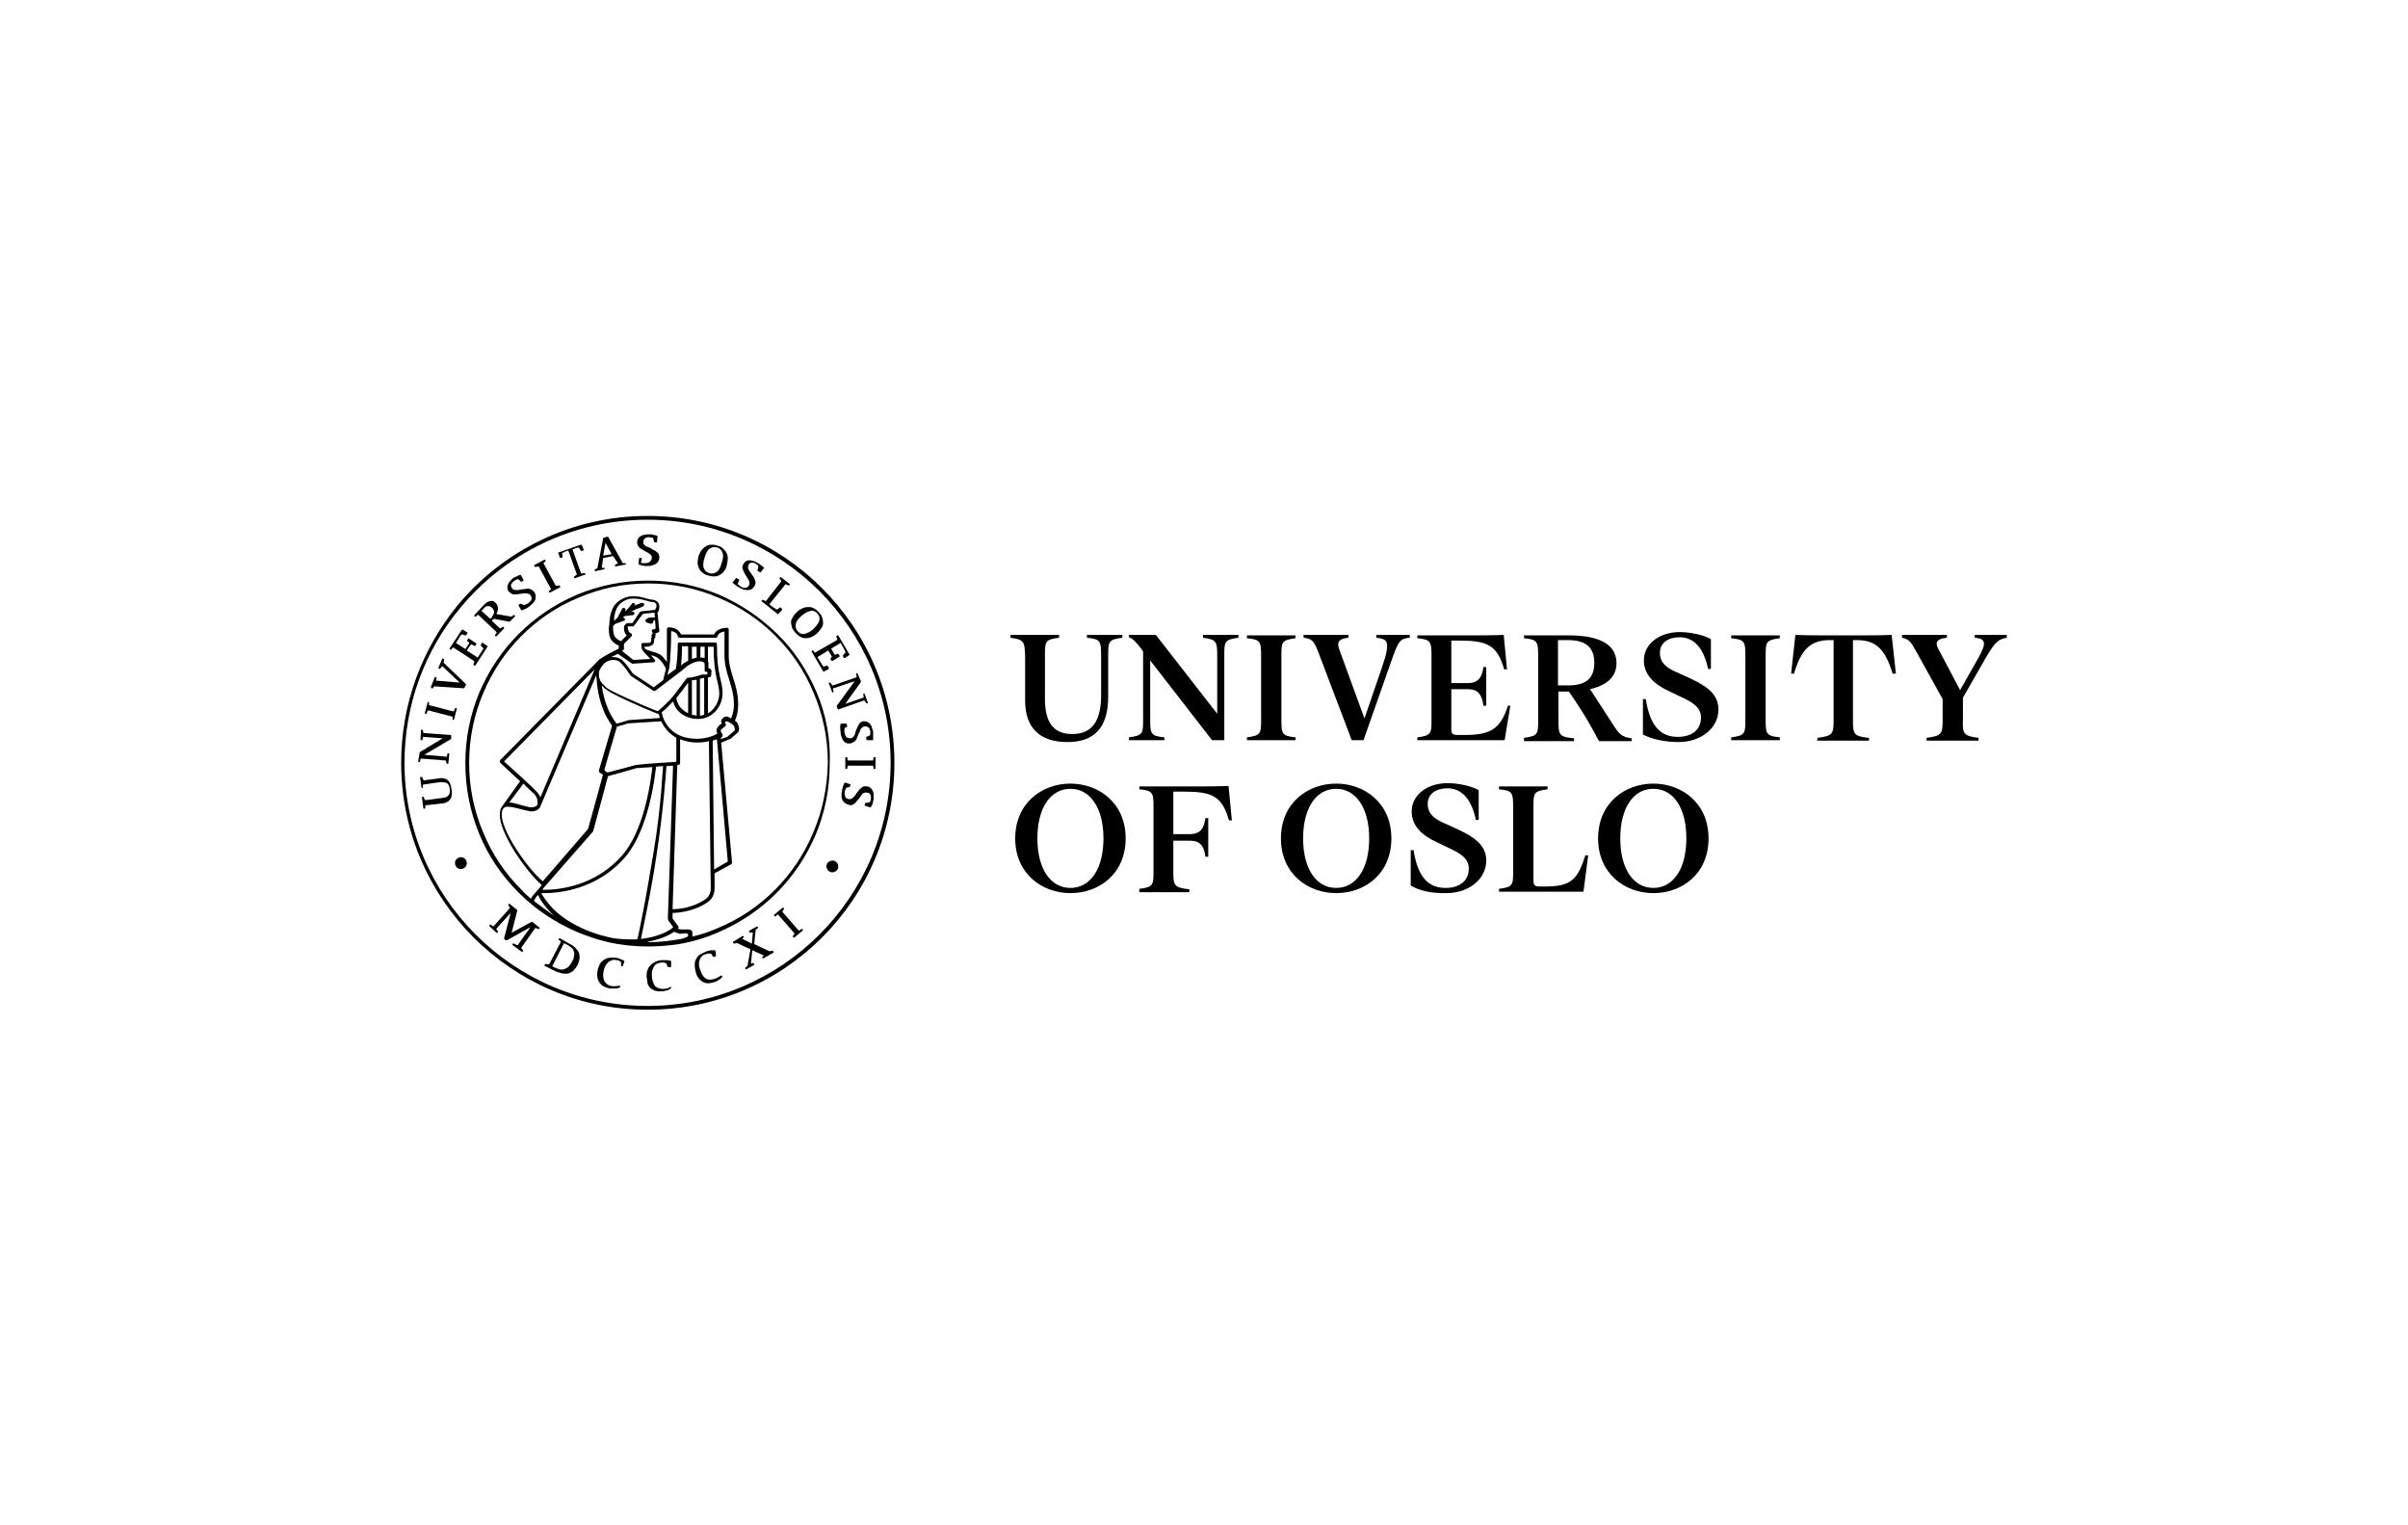 <?xml version="1.0" encoding="utf-8"?>
<!-- Generator: Adobe Illustrator 22.1.0, SVG Export Plug-In . SVG Version: 6.00 Build 0)  -->
<svg version="1.1" id="图层_1" xmlns="http://www.w3.org/2000/svg" xmlns:xlink="http://www.w3.org/1999/xlink" x="0px" y="0px"
	 viewBox="0 0 510.2 323.1" style="enable-background:new 0 0 510.2 323.1;" xml:space="preserve">
<style type="text/css">
	.st0{fill:#FFFFFF;}
</style>
<rect class="st0" width="510.2" height="323.1"/>
<g id="Page-1_1_">
	<g id="_x30_3_x5F_UiO_x5F_full_x5F_logo_x5F_ENG_x5F_neg_1_">
		<g id="Group_3_">
			<path id="Shape_21_" d="M85,161.6c0-12.6,4.5-24.2,11.9-33.3l0,0c9.6-11.6,24.1-19,40.3-19l0,0c28.9,0,52.3,23.4,52.3,52.3l0,0
				c0,28.9-23.4,52.3-52.3,52.3l0,0C108.4,213.9,85,190.4,85,161.6L85,161.6z M85.7,161.6c0,14.2,5.8,27.1,15.1,36.4l0,0
				c9.3,9.3,22.2,15.1,36.4,15.1l0,0c14.2,0,27.1-5.8,36.4-15.1l0,0c9.3-9.3,15.1-22.2,15.1-36.4l0,0c0-14.2-5.8-27.1-15.1-36.4l0,0
				c-9.3-9.3-22.2-15.1-36.4-15.1l0,0c-16,0-30.3,7.3-39.7,18.7l0,0l0,0C90.1,137.7,85.7,149.1,85.7,161.6L85.7,161.6z"/>
			<g id="Path_69_" transform="translate(25, 160)">
				<path d="M71.4,22.8c0-0.7,0.6-1.2,1.3-1.2c0.7,0,1.2,0.6,1.2,1.3c0,0.7-0.6,1.2-1.3,1.2S71.4,23.5,71.4,22.8z"/>
				<path d="M150.1,23.5c0-0.7,0.6-1.2,1.3-1.2c0.7,0,1.2,0.6,1.2,1.3c0,0.7-0.6,1.2-1.3,1.2C150.7,24.8,150.1,24.2,150.1,23.5z"/>
			</g>
			<path id="Shape_20_" d="M173,146.6c-2-4.6-4.7-8.8-8.3-12.3c-3.6-3.5-7.7-6.3-12.3-8.3c-4.8-2-9.8-3-15.1-3c-5.2,0-10.3,1-15.1,3
				c-4.6,2-8.7,4.7-12.3,8.3c-3.6,3.6-6.3,7.7-8.3,12.3c-2,4.8-3,9.8-3,15.1c0,5.2,1,10.3,3,15.1c1.9,4.6,4.7,8.7,8.3,12.3
				c3.6,3.6,7.7,6.3,12.3,8.3c1.4,0.6,2.9,1.1,4.4,1.6c0,0,0,0,0,0c0.7,0.2,1.5,0.4,2.3,0.6c2.7,0.6,5.5,0.9,8.3,0.9
				c1.7,0,3.4-0.1,5.1-0.3c0,0,0,0,0,0c1-0.1,1.7-0.2,2.1-0.3c2.7-0.5,5.3-1.3,7.8-2.4c4.6-2,8.7-4.7,12.3-8.3l-0.3-0.3l0.3,0.3
				c3.6-3.6,6.3-7.7,8.3-12.3c2-4.8,3-9.8,3-15.1C176,156.4,175,151.3,173,146.6z M113.3,191c-0.1,0-0.2-0.2-0.1-0.3
				c0,0,0-0.1,0.1-0.2c0.2-0.3,0.4-0.7,0.7-0.9c0.4,0.9,1.4,2.5,3.4,4.4C116,193,114.6,192,113.3,191z M113,168
				c0.8,0.8,0.9,1.4,0.9,1.9c0,0.2,0,0.3,0,0.4c0,0,0,0.1,0,0.1c0,0,0,0,0,0c0,0.1-0.3,0.6-1.2,0.6c-0.1,0-0.3,0-0.5,0
				c-1.5-0.3-3-0.9-4.2-1c0,0,0,0-0.1,0l3-4C111.8,166.9,112.6,167.7,113,168z M106.8,161.3l19.2-19.5l-11.5,27.1
				c-0.2-0.5-0.5-0.9-1-1.4C112.5,166.4,108,162.4,106.8,161.3z M112,171.8c0.2,0,0.4,0.1,0.6,0.1c0.7,0,1.2-0.3,1.5-0.5
				c0.3-0.3,0.4-0.5,0.4-0.6v0v0c0,0,0,0,0,0l0,0l11.8-27.7c0,0.2,0.1,0.5,0.1,0.7c0.2,3.1,0.9,5.3,1.6,7c0.4,1,0.9,1.7,1.2,2.2
				c0.2,0.3,0.3,0.5,0.4,0.6c0,0,0.1,0.1,0.1,0.1l-2.8,9.5c0,0.1,0,0.3,0.1,0.4l0.7,0.5c0,0,0.1,0.1,0,0.2c0,0.1-3.1,11.3-3.1,11.3
				l-9.6,11.1c-0.7-0.6-2.8-2.5-5.6-6.8c-2.4-3.7-3.1-6.1-3.1-7.4c0-0.7,0.2-1.1,0.4-1.3c0,0,0,0,0,0l0,0c0,0,0,0,0,0
				c0.2-0.2,0.5-0.3,0.7-0.3c0,0,0,0,0.1,0C108.9,170.9,110.4,171.5,112,171.8z M132.4,131.1c-0.1-0.2-0.3-0.3-0.5-0.2
				c0.2-0.2,0.3-0.3,0.5-0.4l1.7-0.2c0.2,0,0.4-0.2,0.3-0.4c0-0.2-0.2-0.4-0.4-0.3l-0.3,0c0.5-0.3,1.1-0.6,1.5-0.7
				c0.3-0.1,0.6-0.2,0.7-0.3c0.2-0.1,0.3-0.1,0.3-0.1c0.2-0.1,0.3-0.3,0.3-0.5c-0.1-0.2-0.3-0.3-0.5-0.3c0,0-0.7,0.2-1.5,0.6
				c0.1-0.2,0.1-0.4-0.1-0.5c-0.2-0.1-0.4-0.1-0.5,0.1L133,129c-0.1,0.1-0.2,0.1-0.2,0.2c-0.1,0.1-0.2,0.2-0.4,0.3l0.1-0.2
				c0.1-0.2,0-0.4-0.2-0.5c-0.2-0.1-0.4,0-0.5,0.2l-1,1.9c-0.2,0.2-0.5,0.4-0.7,0.6c0-1,0.3-2.8,1.4-3.7c1.1-0.9,2-1,2.8-1
				c0.5,0,0.9,0.1,1.2,0.1c0.2,0,0.8,0.2,1.3,0.3c0.5,0.1,1,0.3,1,0.3l0.1,0c0.6,0,0.9,0.1,1,0.3c0.2,0.2,0.2,0.4,0.2,0.6
				c0,0.2-0.1,0.4-0.2,0.6c0,0.1-0.1,0.1-0.1,0.2l-2.9,0.3c-0.1,0-0.2,0.1-0.3,0.1L134,132l-0.9,0l-0.1,0c0,0-0.2,0-0.4,0.2
				c-0.2,0.1-0.4,0.4-0.4,0.8c0,0.7,0.2,1.2,0.5,1.5c0,0,0.1,0.1,0.1,0.1l-1.2,1.2c-0.2,0-0.5-0.2-0.8-0.4c-0.4-0.3-0.7-0.6-0.8-1.3
				c-0.1-0.4-0.1-0.7-0.1-0.9c0-0.3,0-0.5,0-0.6c0,0,0,0,0,0c0,0,0.2-0.2,0.4-0.4l1.6-0.6C132.4,131.5,132.5,131.3,132.4,131.1z
				 M138.3,134.1c0,0,0,0.1-0.1,0.2c-0.1,0.1-0.2,0.2-0.2,0.3c0,0.1,0,0.2,0.1,0.3c0,0,0,0.1,0,0.1c0,0-0.1,0.1-0.1,0.1
				c-0.1,0.1-0.1,0.2,0,0.3c0,0,0,0,0,0c0,0,0,0.2,0,0.3c0,0.1-0.1,0.3-0.2,0.4c-0.1,0.1-0.4,0.1-0.7,0.1l-0.8,0
				c-0.2,0-0.4,0.1-0.4,0.3c0,0,0,0.1,0,0.3c0,0.2,0,0.5,0.2,0.9c0.1,0.1,0.2,0.2,0.3,0.4c0,0,0,0,0,0l0,0l1.4,1.5l-3.6,0.2
				l-2.4-1.9c0.1-0.1,0.2-0.1,0.2-0.1c0.1-0.1,0.2-0.2,0.2-0.3v-1.1l1.6-1.6c0.1-0.1,0.1-0.2,0.1-0.4c0-0.1-0.1-0.2-0.3-0.3l0,0
				c-0.1,0-0.5-0.2-0.6-1.2c0-0.2,0-0.2,0.1-0.2c0,0,0,0,0,0l1,0c0.1,0,0.2-0.1,0.3-0.2c0,0,1.6-2.2,1.7-2.3
				c0.1-0.1,0.3-0.2,0.3-0.2l2.2-0.2c0,0,0.1,0,0.1,0.1c0,0.2,0,0.5,0.1,0.7c0,0.1-0.1,0.2-0.1,0.2c-0.3,0-0.6,0-0.9,0
				c-0.3,0-0.7,0.2-0.9,0.4c-0.2,0.1-0.2,0.4,0,0.6c0.1,0.1,0.3,0.1,0.5,0.2c0.3,0.1,0.6,0.2,0.7,0.1c0.2-0.1,0.3-0.2,0.3-0.4
				c0-0.2,0.1-0.3,0.3-0.3c0.1,0,0.1,0.1,0.1,0.1c0,0.4,0.1,0.9,0.1,1.2c0,0.1,0,0.3,0,0.4c0,0.1-0.1,0.1-0.2,0.2
				c-0.1,0-0.2,0-0.2,0c-0.1,0-0.2,0-0.3,0.1c-0.1,0.1-0.1,0.2-0.1,0.3L138.3,134.1z M133.8,140.5c0.1,0.1,0.2,0.1,0.2,0.1
				c0,0,0,0,0,0l4.5-0.3c0.1,0,0.3-0.1,0.3-0.2c0.1-0.1,0-0.3-0.1-0.4l-0.8-0.9c0.5,0.1,0.9,0.3,1.2,0.4c0.2,0.1,0.7,0.5,1.1,1
				c0.4,0.5,0.7,1,0.9,1.5c-0.2,0.8-0.4,1.6-0.6,2.4l-2,1.5l-4.4-2.9c-0.2-0.3-1.2-1.8-2.2-2.8c-0.5-0.5-1.3-0.7-2-0.7
				c-0.1,0-0.3,0-0.4,0c0.2-0.1,0.4-0.2,0.6-0.3c0.3-0.1,0.6-0.3,0.8-0.4L133.8,140.5z M130,139.8c0.6,0,1.1,0.2,1.4,0.5
				c0.5,0.5,1.1,1.2,1.5,1.8c0.4,0.6,0.7,1,0.7,1c0,0,0.1,0.1,0.1,0.1l4.7,3.1c0.1,0.1,0.3,0.1,0.5,0l5.9-4.5l0,0
				c0,0,0.1-0.1,0.3-0.3c0.2-0.1,0.4-0.3,0.5-0.4c0.3-0.2,1.6-1,2.5-1c0.1,0,0.1,0,0.2,0c0.4,0,0.7,0.1,0.8,0.2
				c0.1,0.1,0.2,0.2,0.2,0.5c0,0.5,0,1.2,0,1.2c0,0.2,0.1,0.3,0.3,0.3c0.1,0,0.3,0,0.3,0.3c0,0.3-0.2,0.3-0.3,0.3
				c-0.1,0-0.3,0-0.3,0h-0.4l-0.1,0c0,0-0.5,0.1-1,0.3c-0.3,0.1-0.5,0.1-0.8,0.2c-0.1,0-0.2,0-0.3,0.1c0,0-0.1,0-0.1,0c0,0,0,0,0,0
				c-0.3,0-0.9,0.1-0.9,0.1c-0.1,0-0.2,0.1-0.3,0.2c0,0-0.7,0.9-1.5,2s-1.8,2.4-2.5,3c-0.7,0.7-1.2,1.2-1.6,1.5
				c-0.1,0.1-0.2,0.2-0.3,0.3c0,0-0.1,0.1-0.3,0c-0.6-0.2-1.8-0.7-3.2-1.3c-2-0.9-4.6-2-6.5-3c-0.4-0.2-1.1-0.6-1.6-1.2
				c-0.1-0.1-0.1-0.1-0.2-0.2c0,0,0,0-0.1-0.1c0-0.1-0.1-0.1-0.1-0.2c0,0-0.1-0.1-0.1-0.1c0,0,0-0.1-0.1-0.1c0,0-0.1-0.1-0.1-0.1
				c0,0,0,0,0-0.1c-0.1-0.1-0.1-0.2-0.1-0.3c0,0,0,0,0,0c0-0.1,0-0.1-0.1-0.2l0,0c0,0,0,0,0,0c0-0.1-0.1-0.2-0.1-0.3
				c0,0,0-0.1,0-0.1c0,0,0-0.1,0-0.1c0-0.1,0-0.2,0-0.3c0-0.1,0-0.1,0-0.2c0,0,0-0.1,0-0.2c0,0,0,0,0,0c0-0.1,0-0.3,0.1-0.4l0,0l0,0
				c0-0.1,0-0.2,0.1-0.2c0,0,0,0,0,0c0-0.1,0.1-0.2,0.1-0.2c0,0,0,0,0,0c0-0.1,0.1-0.1,0.1-0.2c0,0,0,0,0,0c0-0.1,0.1-0.2,0.2-0.3
				l0,0C128.1,140.2,129.1,139.8,130,139.8z M142.2,133.9c0-0.2,0.1-0.2,0.1-0.2c0.6,0.1,0.9,0.4,1.1,0.6c0.1,0.2,0.2,0.3,0.2,0.4
				c0,0.1,0,0.1,0,0.1c0,0,0,0,0,0l0,0c0,0.2,0.2,0.3,0.4,0.3h7.6c0.2,0,0.4-0.1,0.4-0.3c0,0,0.1-0.3,0.3-0.5
				c0.2-0.2,0.5-0.4,1.1-0.5c0.1,0,0.1,0.1,0.1,0.1c0,0.8,0,2.5,0,4.9c0,2,0.5,3.6,1,5.2c0.5,1.6,1,3.2,1,5.2c0,1.1-0.2,2.1-0.6,3
				c-0.3-0.2-0.6-0.3-0.8-0.4c-0.1,0-0.1,0-0.2,0c-0.3,0-0.5,0.1-0.7,0.3c-0.2,0.2-0.3,0.3-0.4,0.5c0,0.1,0,0.2,0,0.2
				c0,0.2,0.1,0.4,0.1,0.5c-0.1,0.1-0.2,0.1-0.3,0.2c-0.1,0.1-0.3,0.2-0.4,0.4c-0.1,0.1-0.2,0.3-0.3,0.4c0,0.1-0.1,0.2-0.1,0.4
				c0,0.2,0.1,0.5,0.2,0.7c-1.2,0.7-2.7,1.1-4.4,1.1c-2.6,0-4.5-0.9-5.7-2.2c-0.9-1-1.5-2.2-1.7-3.4c0.4-0.3,1.1-0.9,1.9-1.8
				c0.1-0.1,0.3-0.3,0.5-0.5c0.3,1,0.8,1.8,1.5,2.4c1,0.8,2.3,1.3,3.7,1.3c0,0,0,0,0.1,0c0,0,0,0,0,0c0,0,0.1,0,0.1,0
				c2.9,0,5.1-2.6,5.1-5.5c0-1.3-0.3-2.2-0.6-3.6c-0.3-1.4-0.6-3.3-0.6-6.7c0-0.1,0-0.2-0.1-0.3s-0.2-0.1-0.3-0.1h-7.5
				c-0.1,0-0.2,0-0.3,0.1s-0.1,0.2-0.1,0.3c0,2.4-0.2,4-0.4,5.2l-1.8,1.3c0.1-0.5,0.3-1,0.4-1.5c0,0,0,0,0-0.1
				c0.1-0.7,0.2-1.4,0.2-2.1C142.2,136.9,142.2,134.8,142.2,133.9z M153,155.4c-0.2-0.3-0.3-0.5-0.3-0.6c0,0,0-0.1,0-0.1l0,0
				c0-0.1,0.3-0.3,0.5-0.5c0.2-0.2,0.4-0.3,0.4-0.3c0.1-0.1,0.2-0.2,0.2-0.3c0-0.2,0-0.2-0.1-0.3c0-0.1-0.1-0.1-0.1-0.1
				c0-0.1,0-0.2,0.1-0.3c0.1-0.1,0.3-0.1,0.4-0.1c0.1,0.1,0.4,0.2,0.6,0.3c0.3,0.2,0.7,0.5,0.8,0.7c0.1,0.2,0.2,0.5,0.2,0.7
				c0,0.1-0.1,0.2-0.1,0.3c-0.1,0.1-1.3,1.1-1.4,1.2c-0.1,0.1-0.6,0.3-1,0.4c-0.1,0-0.2,0.1-0.3,0.1c-0.1,0.1-0.2,0-0.2,0
				s0-0.1,0-0.1c0.1-0.1,0.1-0.1,0.2-0.2c0.1-0.1,0.2-0.2,0.2-0.4C153.1,155.6,153.1,155.5,153,155.4z M154.2,182.4
				c0,0,0,0.1-0.1,0.2c-0.1,0-2.8,1.6-2.8,1.6l-0.3-27.3c0.3-0.1,0.6-0.2,0.9-0.3L154.2,182.4z M141.6,195c0,0,1,1.3,1,1.4
				c0,0.1,0,0.1,0,0.1c-1.5,1.2-4,2.1-6.8,2.4c0.4-2.1,2.2-10.1,3.4-18.4c1.3-8.5,1.9-16.6,2-18.2c0,0,1-0.1,1.2-0.1
				c0.2,0,0.2,0.1,0.2,0.2c0,0.1-1.1,32.3-1.1,32.3C141.6,194.8,141.6,194.9,141.6,195z M128.1,162.9c0,0,2.5-8.7,2.6-8.9
				c0-0.1,0.1-0.1,0.1-0.1s1.9-0.5,2.1-0.6s0.8-0.1,0.8-0.1l6.4-0.4c0.3,0.7,0.8,1.4,1.4,2.1c0.5,0.5,1.1,1,1.8,1.4c0,0,0,4.8,0,4.9
				s0,0.2-0.2,0.2c-0.2,0-6.4,0.4-7.9,0.6c-0.2,0-0.5,0.1-0.7,0.1c-0.2,0.1-5.6,1.5-5.6,1.5s-0.2,0-0.3,0c-0.1-0.1-0.1-0.1-0.3-0.2
				C128,163.2,128.1,162.9,128.1,162.9z M130.5,153.1c-0.6-0.8-2.4-3.3-3-7.9c0,0,0.1,0.1,0.1,0.1c0.6,0.7,1.4,1.1,1.8,1.4
				c3.9,2.1,10.1,4.6,10.2,4.6c0,0,0,0,0,0c0.1,0.3,0.1,0.5,0.2,0.8l-5.9,0.4c0,0-0.7,0-1.2,0.2c-0.6,0.2-2,0.6-2.1,0.6
				C130.6,153.2,130.5,153.2,130.5,153.1z M143.5,162.1l0.3-0.1c0.2,0,0.3-0.2,0.3-0.4l0-5c1,0.4,2.2,0.7,3.6,0.7c0,0,0,0,0,0
				c0.9,0,1.7-0.1,2.5-0.3l0.4,31.2v0c0,0,0,0,0,0.1c0,0.3-0.1,1.4-1,2.1c-1.1,0.8-3.7,2.2-7.1,2.2L143.5,162.1z M143.3,147.9
				c0.9-1.1,1.9-2.5,2.5-3.3v6.5c-0.4-0.2-0.7-0.4-1.1-0.7C144,149.8,143.5,149,143.3,147.9z M146.6,151.4v-7.3c0.1,0,0.1,0,0.2,0
				c0.2,0,0.3,0,0.6-0.1c0.1,0,0.1,0,0.2,0v7.6C147.2,151.5,146.9,151.5,146.6,151.4z M148.3,151.6v-7.8c0.4-0.1,0.7-0.2,0.8-0.2
				h0.1v7.8C149,151.5,148.7,151.6,148.3,151.6z M150.7,142c0-0.1-0.1-0.3-0.4-0.4c-0.1,0-0.1,0-0.2-0.1c0-0.2,0-0.6,0-0.9
				c0-0.2,0-0.4-0.1-0.5V137h1.2c0,3.2,0.3,5.1,0.6,6.5c0.3,1.4,0.6,2.3,0.6,3.4c0,1.2-0.5,2.4-1.3,3.3c-0.3,0.4-0.7,0.7-1.1,0.9
				v-7.6c0,0,0.1,0,0.1,0c0,0,0.1,0,0.1,0c0,0,0,0,0,0c0.1,0,0.2-0.1,0.3-0.1c0.2-0.2,0.2-0.3,0.2-0.4c0-0.1,0-0.3,0-0.5
				C150.8,142.3,150.8,142.2,150.7,142z M149.3,137v2.4c-0.3-0.1-0.6-0.1-0.9-0.1V137H149.3z M147.6,137v2.3c-0.3,0.1-0.7,0.2-1,0.3
				V137H147.6z M145.8,137v3c-0.3,0.1-0.5,0.3-0.6,0.3c-0.4,0.2-0.8,0.6-0.9,0.7v0c0.1-1,0.2-2.3,0.2-4.1H145.8L145.8,137z
				 M115,188.3c0.1-0.1,10.6-12.1,10.6-12.1c0,0,0.1-0.1,0.1-0.2c0,0,3.1-11.4,3.1-11.5c0-0.1,0.1-0.1,0.1-0.1s5.5-1.5,5.7-1.6
				c0.2-0.1,0.5-0.1,0.5-0.1l3.1-0.2c0,0.4-0.1,0.9-0.2,1.7c-0.5,3.9-2.1,12.2-6,16.8c-5.8,6.8-13.7,7.5-16.7,7.5
				c-0.1,0-0.1,0-0.2,0C115,188.5,114.9,188.4,115,188.3z M114.8,189.2c0.1,0,0.3,0,0.5,0c3.1,0,11.3-0.7,17.3-7.8
				c4.9-5.9,6.2-17,6.4-19l1.5-0.1c-0.1,0.8-0.2,2.7-0.4,5.3c-0.3,3.4-0.8,8.1-1.6,12.8s-1.6,9.5-2.3,13c-0.5,2.6-0.9,4.6-1.1,5.4
				c0,0.1-0.1,0.2-0.3,0.2c-0.4,0-0.9,0-1.3,0c-1.4,0-2.9-0.1-4.3-0.4c-0.8-0.2-1.5-0.4-2.3-0.6c-5.4-1.7-8.5-4.1-10.2-6
				c-0.9-1-1.4-1.8-1.8-2.4c-0.1-0.1-0.1-0.2-0.1-0.3C114.7,189.3,114.7,189.2,114.8,189.2z M137.2,199.5c2.2-0.4,4.2-1.1,5.6-2.1
				l1.2,0.4c0,0,0.1,0,0.1,0c0,0,1.1-0.1,1.2-0.1c0.3,0,0.5,0.2,0.5,0.2c0,0.1,0,0.2,0,0.2s0,0.2-0.1,0.3c-0.1,0.1-1,0.4-1.3,0.5
				c-2.3,0.4-4.7,0.7-7.1,0.7C137.3,199.5,137.2,199.5,137.2,199.5z M172.3,176.4c-1.9,4.5-4.6,8.6-8.1,12.1
				c-3.5,3.5-7.5,6.2-12.1,8.1c-1.8,0.8-3.6,1.4-5.4,1.8l0-0.8c0-0.5-0.5-0.7-0.8-0.7l-1.6,0c0,0-0.5-0.1-0.6-0.1s0-0.1,0-0.1
				c0.1-0.1,0.1-0.3,0-0.5l-1.2-1.6l0-1.2c3.7-0.1,6.4-1.5,7.6-2.4c1.2-0.9,1.3-2.3,1.3-2.7c0-0.1,0-0.1,0-0.1l0-3.2c0,0,0,0,0,0
				l0,0l3.5-1.9c0.1-0.1,0.2-0.2,0.2-0.4l-2.3-25.4c0.1,0,0.4-0.1,0.8-0.3c0.4-0.2,0.9-0.4,1.2-0.5c0.2-0.2,1.3-1.1,1.5-1.3
				c0.2-0.2,0.3-0.5,0.3-0.8c0-0.4-0.2-0.8-0.3-1.1c-0.1-0.2-0.3-0.5-0.6-0.6c0.5-1.1,0.7-2.2,0.7-3.5c0-2.1-0.5-3.8-1-5.4
				c-0.5-1.6-1-3.1-1-4.9c0-3.4,0-5.4,0-5.5c0-0.1,0-0.2-0.1-0.3c-0.1-0.1-0.2-0.1-0.3-0.1c-1.1,0-1.9,0.4-2.3,0.8
				c-0.2,0.2-0.3,0.4-0.4,0.6h-7c-0.1-0.2-0.2-0.4-0.4-0.6c-0.4-0.5-1.1-0.9-2.2-0.9c-0.1,0-0.2,0-0.3,0.1c-0.1,0.1-0.1,0.2-0.1,0.3
				c0,0,0,2.6,0,6.2c0,0.3,0,0.6,0,0.8c-0.1-0.2-0.3-0.5-0.5-0.7c-0.4-0.6-0.9-1-1.5-1.2c-0.5-0.2-1.3-0.4-2.1-0.7
				c-0.3-0.1-0.5-0.2-0.6-0.4c-0.1-0.1-0.1-0.2-0.1-0.3l0.4,0h0c0.4,0,0.7-0.1,1-0.2c0.3-0.1,0.5-0.3,0.6-0.6c0-0.2,0.1-0.3,0.1-0.4
				c0-0.2,0-0.3,0-0.4l0.2-0.3c0.1-0.1,0.1-0.2,0-0.3c0.1-0.1,0.1-0.2,0.1-0.3l0-0.4c0,0,0,0,0.1,0c0.1,0,0.2,0,0.4-0.1
				c0.1,0,0.1-0.1,0.2-0.1c0.1-0.1,0.1-0.2,0.1-0.3c0-0.1,0-0.4-0.1-0.7c-0.1-1-0.2-2.6-0.3-3.1c0.2-0.2,0.4-0.7,0.4-1.2
				c0-0.4-0.1-0.8-0.4-1.1c-0.3-0.3-0.8-0.5-1.5-0.5c-0.3-0.1-1.9-0.5-2.3-0.6c-0.3,0-0.8-0.1-1.3-0.1c-0.9,0-2.1,0.2-3.3,1.2
				c-1.6,1.3-1.7,3.5-1.8,4.5c0,0.2,0,0.3,0,0.4c-0.1,0.2-0.1,0.5-0.1,1c0,0.3,0,0.6,0.1,1.1c0.2,1,0.8,1.6,1.3,1.9
				c0.3,0.2,0.5,0.3,0.7,0.3v0.7c-0.3,0.2-2.2,1-4.1,2.3c0,0-0.2,0.1-0.3,0.3c0,0,0,0,0,0L106,161c-0.1,0.1-0.1,0.2-0.1,0.3
				c0,0.1,0,0.2,0.1,0.3c0,0,1.4,1.3,3,2.8c0.4,0.4,0.8,0.7,1.2,1.1l-3.8,5.3c-0.3,0.4-0.5,1-0.5,1.8c0,1.6,0.8,4,3.2,7.9
				c2.8,4.3,4.9,6.3,5.7,7l-1,1.2c0,0-0.4,0.4-0.7,0.8c-0.2,0.2-0.4,0.5-0.5,0.7c0,0.1-0.1,0.1-0.1,0.2c-0.7-0.6-1.4-1.2-2-1.9
				c-3.5-3.5-6.2-7.5-8.1-12.1c-2-4.7-3-9.6-3-14.8c0-5.1,1-10.1,3-14.8c1.9-4.5,4.6-8.6,8.1-12.1c3.5-3.5,7.5-6.2,12.1-8.1
				c4.7-2,9.6-3,14.8-3c5.1,0,10.1,1,14.8,3c4.5,1.9,8.6,4.6,12.1,8.1c3.5,3.5,6.2,7.5,8.1,12.1c2,4.7,3,9.6,3,14.8
				C175.3,166.7,174.3,171.7,172.3,176.4z"/>
			<g transform="translate(8, 8)">
				<path id="Path_68_" d="M85,156.9c0.4-0.1,0.8-0.1,1.1,0c0.3,0.1,0.6,0.2,0.8,0.4c0.2,0.2,0.4,0.5,0.5,0.8
					c0.1,0.3,0.2,0.7,0.3,1.2c0,0.4,0.1,0.8,0,1.1c0,0.3-0.1,0.6-0.3,0.9c-0.2,0.3-0.4,0.5-0.7,0.6c-0.3,0.2-0.9,0.3-0.9,0.3
					c-0.1,0-0.2,0-0.2,0l-3.4,0.4c-0.1,0-0.1,0.1-0.1,0.1l0,0.5c0,0.1-0.1,0.1-0.1,0.1l-0.2,0c-0.1,0-0.1,0-0.1-0.1l-0.3-2.3
					c0-0.1,0-0.1,0.1-0.1l0.1,0c0.1,0,0.1,0,0.2,0.1l0.2,0.5c0,0.1,0.1,0.1,0.2,0.1l3.8-0.5c0.5-0.1,0.8-0.2,1.1-0.6
					c0.2-0.3,0.3-0.8,0.2-1.3c-0.1-0.6-0.3-1-0.6-1.2c-0.3-0.2-1.3-0.2-1.3-0.2c-0.1,0-0.2,0-0.2,0l-3.5,0.5c-0.1,0-0.1,0.1-0.1,0.1
					l0,0.5c0,0.1-0.1,0.1-0.1,0.1l-0.1,0c-0.1,0-0.1,0-0.1-0.1l-0.3-2.1c0-0.1,0-0.1,0.1-0.1l0.2,0c0.1,0,0.1,0,0.2,0.1l0.2,0.5
					c0,0.1,0.1,0.1,0.2,0.1L85,156.9z"/>
				<path id="Path_67_" d="M80.9,151.5c0-0.1,0.1-0.1,0.1-0.2l4.8-2.9l-4.1-0.3c-0.1,0-0.1,0-0.1,0.1l-0.1,0.5
					c0,0.1-0.1,0.1-0.1,0.1l-0.2,0c-0.1,0-0.1-0.1-0.1-0.1l0.1-2c0-0.1,0.1-0.1,0.1-0.1l0.2,0c0.1,0,0.1,0.1,0.1,0.1l0.1,0.5
					c0,0.1,0.1,0.1,0.1,0.1l5.7,0.4c0.1,0,0.1,0.1,0.1,0.1l0,0.6c0,0.1-0.1,0.1-0.1,0.2l-5.6,3.3l4.7,0.4c0.1,0,0.1,0,0.1-0.1
					l0.1-0.5c0-0.1,0.1-0.1,0.1-0.1l0.2,0c0.1,0,0.1,0.1,0.1,0.1l-0.2,2c0,0.1-0.1,0.1-0.1,0.1l-0.2,0c-0.1,0-0.1-0.1-0.1-0.1
					l-0.1-0.5c0-0.1-0.1-0.1-0.1-0.1l-5.2-0.4c-0.1,0-0.1,0-0.1,0.1l-0.1,0.5c0,0.1-0.1,0.1-0.1,0.1l-0.2,0c-0.1,0-0.1-0.1-0.1-0.1
					L80.9,151.5z"/>
				<path id="Path_66_" d="M82.8,140.7c0.1,0,0.1,0.1,0.1,0.1l0,0.5c0,0.1,0,0.1,0.1,0.1l5,1.3c0.1,0,0.1,0,0.2-0.1l0.2-0.5
					c0-0.1,0.1-0.1,0.2-0.1l0.1,0c0.1,0,0.1,0.1,0.1,0.1l-0.6,2.3c0,0.1-0.1,0.1-0.1,0.1l-0.1,0c-0.1,0-0.1-0.1-0.1-0.1l0-0.5
					c0-0.1,0-0.1-0.1-0.1l-5-1.3c-0.1,0-0.1,0-0.2,0.1l-0.2,0.5c0,0.1-0.1,0.1-0.2,0.1l-0.1,0c-0.1,0-0.1-0.1-0.1-0.1l0.6-2.3
					c0-0.1,0.1-0.1,0.1-0.1L82.8,140.7z"/>
				<path id="Path_65_" d="M90.7,136.9c0,0,0.1,0.1,0,0.2l-0.3,0.6c0,0.1-0.1,0.1-0.2,0.1l-6.1-0.4c-0.1,0-0.1,0-0.2,0.1l-0.2,0.3
					c0,0.1-0.1,0.1-0.2,0l-0.1-0.1c-0.1,0-0.1-0.1-0.1-0.2l0.8-2c0-0.1,0.1-0.1,0.2-0.1l0.1,0.1c0.1,0,0.1,0.1,0.1,0.2l-0.1,0.4
					c0,0.1,0,0.1,0.1,0.1l4.9,0.4l-3.6-3.4c0,0-0.1,0-0.2,0l-0.3,0.4c0,0.1-0.1,0.1-0.2,0.1l-0.1-0.1c-0.1,0-0.1-0.1-0.1-0.2
					l0.8-1.8c0-0.1,0.1-0.1,0.2-0.1l0.1,0.1c0.1,0,0.1,0.1,0.1,0.2l-0.1,0.5c0,0.1,0,0.2,0.1,0.2L90.7,136.9z"/>
				<path id="Path_64_" d="M103,120.2c0.1,0,0.3-0.1,0.5-0.2c0.2-0.1,0.3-0.1,0.4-0.2c0.4-0.3,0.6-0.5,0.7-0.8
					c0.1-0.3,0-0.6-0.2-0.9c-0.1-0.2-0.3-0.3-0.4-0.3s-0.3-0.1-0.5-0.1c-0.2,0-0.4,0-0.6,0s-0.4,0.1-0.6,0.1c-0.3,0-0.6,0.1-0.8,0.1
					c-0.2,0-0.5,0-0.7,0c-0.2,0-0.4-0.1-0.5-0.2c-0.2-0.1-0.3-0.2-0.5-0.4c-0.2-0.2-0.3-0.5-0.3-0.7c0-0.2,0-0.5,0.1-0.7
					c0.1-0.2,0.2-0.5,0.4-0.7c0.2-0.2,0.4-0.5,0.7-0.7c0.1-0.1,0.2-0.2,0.4-0.2c0.1-0.1,0.3-0.2,0.4-0.2c0.1-0.1,0.3-0.1,0.4-0.2
					c0.1-0.1,0.3-0.1,0.3-0.1c0.1,0,0.1,0,0.1,0c0,0,0.1,0.1,0.1,0.1l0.5,0.9c0,0.1,0,0.1,0,0.2l-0.3,0.2c0,0-0.1,0-0.2,0l-0.6-0.5
					c-0.1,0-0.2,0-0.4,0.1c-0.1,0.1-0.3,0.1-0.5,0.3c-0.3,0.2-0.5,0.5-0.6,0.7c-0.1,0.3,0,0.5,0.2,0.8c0.1,0.2,0.2,0.3,0.4,0.3
					c0.1,0.1,0.3,0.1,0.4,0.1c0.2,0,0.3,0,0.5,0c0.2,0,0.3-0.1,0.5-0.1c0.2,0,0.5-0.1,0.8-0.1c0.3,0,0.5-0.1,0.8-0.1
					c0.2,0,0.5,0.1,0.7,0.2c0.2,0.1,0.4,0.3,0.6,0.5c0.2,0.3,0.3,0.6,0.3,0.9c0,0.3,0,0.5-0.1,0.8c-0.1,0.2-0.3,0.5-0.5,0.7
					c-0.2,0.2-0.5,0.5-0.8,0.7c-0.3,0.2-0.5,0.4-0.8,0.5s-0.7,0.3-0.7,0.3c-0.1,0-0.1,0-0.1,0s-0.1-0.1-0.1-0.1l-0.5-0.9
					c0-0.1,0-0.1,0-0.2l0.3-0.2c0,0,0.1,0,0.2,0L103,120.2z"/>
				<path id="Path_63_" d="M107.6,110.7c0,0.1,0,0.1,0,0.2l-0.4,0.3c0,0-0.1,0.1,0,0.2l2.5,4.6c0,0.1,0.1,0.1,0.2,0.1l0.5-0.1
					c0.1,0,0.1,0,0.2,0.1l0.1,0.1c0,0.1,0,0.1,0,0.2l-2.1,1.1c-0.1,0-0.1,0-0.2,0l-0.1-0.1c0-0.1,0-0.1,0-0.2l0.4-0.3
					c0,0,0.1-0.1,0-0.2l-2.5-4.6c0-0.1-0.1-0.1-0.2-0.1l-0.5,0.1c-0.1,0-0.1,0-0.2-0.1l-0.1-0.1c0-0.1,0-0.1,0-0.2l2.1-1.1
					c0.1,0,0.1,0,0.2,0L107.6,110.7z"/>
				<path id="Path_62_" d="M110.1,109.2c0,0,0.1-0.1,0.1-0.1l4.8-1.7c0.1,0,0.1,0,0.2,0c0,0,0.1,0.1,0.1,0.1l0.4,1
					c0,0.1,0,0.1-0.1,0.1l-0.4,0.1c-0.1,0-0.1,0-0.2-0.1l-0.3-0.5c0-0.1-0.1-0.1-0.2-0.1l-0.5,0.1c-0.1,0-0.2,0-0.2,0.1l-0.5,0.2
					l1.8,5c0,0.1,0.1,0.1,0.2,0.1l0.5-0.1c0.1,0,0.1,0,0.2,0.1l0.1,0.1c0,0.1,0,0.1-0.1,0.1l-2.2,0.8c-0.1,0-0.1,0-0.1-0.1l-0.1-0.1
					c0-0.1,0-0.1,0.1-0.2l0.4-0.3c0.1,0,0.1-0.1,0.1-0.2l-1.8-5l-0.5,0.2c-0.1,0-0.2,0.1-0.2,0.1l-0.5,0.2c-0.1,0-0.1,0.1-0.1,0.2
					l0.1,0.6c0,0.1,0,0.1-0.1,0.2l-0.4,0.1c-0.1,0-0.1,0-0.1-0.1l-0.3-1C110.1,109.3,110.1,109.2,110.1,109.2z"/>
				<path id="Shape_19_" d="M121.9,109.8l-2.1,0.4l-0.3,2c0,0.1,0,0.1,0.1,0.1l0.4,0c0.1,0,0.1,0.1,0.1,0.1l0,0.1
					c0,0.1,0,0.1-0.1,0.1l-1.9,0.4c-0.1,0-0.1,0-0.1-0.1l0-0.1c0-0.1,0-0.1,0.1-0.2l0.4-0.2c0.1,0,0.1-0.1,0.1-0.2l1.2-6.2
					c0-0.1,0.1-0.1,0.1-0.1l0.8-0.2c0.1,0,0.1,0,0.2,0.1l3,5.4c0,0.1,0.1,0.1,0.2,0.1l0.4,0c0.1,0,0.1,0.1,0.1,0.1l0,0.1
					c0,0.1,0,0.1-0.1,0.1l-2.1,0.4c-0.1,0-0.1,0-0.1-0.1l0-0.1c0-0.1,0-0.1,0.1-0.2l0.4-0.2c0.1,0,0.1-0.1,0.1-0.1L121.9,109.8z
					 M120.3,107l-0.5,2.7l1.8-0.3L120.3,107z"/>
				<path id="Path_61_" d="M127.8,111.2c0.1,0.1,0.3,0.1,0.5,0.1c0.2,0,0.3,0,0.4,0c0.4,0,0.8-0.1,1-0.3c0.2-0.2,0.4-0.5,0.4-0.8
					c0-0.2,0-0.4-0.1-0.5c-0.1-0.1-0.2-0.3-0.4-0.4c-0.1-0.1-0.3-0.2-0.5-0.3c-0.2-0.1-0.4-0.2-0.5-0.3c-0.3-0.1-0.5-0.3-0.7-0.4
					c-0.2-0.1-0.4-0.2-0.5-0.4c-0.1-0.1-0.3-0.3-0.3-0.5c-0.1-0.2-0.1-0.4-0.1-0.6c0-0.3,0.1-0.5,0.2-0.7c0.1-0.2,0.3-0.4,0.5-0.5
					s0.5-0.3,0.8-0.3c0.3-0.1,0.6-0.1,1-0.1c0.1,0,0.3,0,0.4,0c0.2,0,0.3,0,0.5,0.1c0.2,0,0.3,0.1,0.5,0.1c0.1,0,0.3,0.1,0.3,0.1
					c0.1,0,0.1,0.1,0.1,0.1c0,0,0,0.1,0,0.2l-0.1,1c0,0.1-0.1,0.1-0.1,0.1h-0.4c-0.1,0-0.1,0-0.1-0.1l-0.2-0.8
					c-0.1-0.1-0.2-0.1-0.4-0.1c-0.1,0-0.3-0.1-0.5-0.1c-0.4,0-0.7,0.1-0.9,0.3s-0.3,0.4-0.3,0.7c0,0.2,0,0.4,0.1,0.5
					c0.1,0.1,0.2,0.2,0.3,0.3c0.1,0.1,0.3,0.2,0.4,0.2c0.2,0.1,0.3,0.1,0.5,0.2c0.2,0.1,0.4,0.2,0.7,0.4c0.2,0.1,0.5,0.3,0.7,0.4
					c0.2,0.2,0.4,0.3,0.5,0.5c0.1,0.2,0.2,0.4,0.2,0.7c0,0.4-0.1,0.7-0.2,0.9c-0.1,0.2-0.3,0.4-0.6,0.6c-0.2,0.1-0.5,0.2-0.8,0.3
					c-0.3,0.1-0.7,0.1-1,0.1c-0.3,0-0.7,0-1-0.1c-0.3-0.1-0.7-0.2-0.7-0.2c-0.1,0-0.1,0-0.1-0.1c0,0,0-0.1,0-0.2l0.1-1
					c0-0.1,0.1-0.1,0.1-0.1h0.4c0.1,0,0.1,0,0.1,0.1L127.8,111.2z"/>
				<path id="Shape_18_" d="M144.5,113.8c-0.7,0.4-1.5,0.4-2.5,0.1c-0.5-0.1-0.9-0.4-1.2-0.6c-0.3-0.3-0.6-0.6-0.7-0.9
					s-0.3-0.7-0.3-1.2c0-0.4,0.1-0.9,0.2-1.4c0.2-0.5,0.4-1,0.7-1.3c0.3-0.4,0.6-0.6,0.9-0.8c0.3-0.2,0.7-0.3,1.1-0.3
					c0.4,0,0.9,0,1.3,0.2c0.5,0.1,0.8,0.3,1.2,0.6c0.3,0.3,0.6,0.6,0.7,0.9c0.2,0.3,0.3,0.7,0.3,1.2c0,0.4-0.1,0.9-0.2,1.4
					C145.8,112.7,145.2,113.4,144.5,113.8z M145.1,109.1c-0.2-0.5-0.5-0.9-1.1-1.1c-0.6-0.2-1.1-0.1-1.6,0.2
					c-0.5,0.3-0.8,0.9-1.1,1.9c-0.3,0.9-0.4,1.7-0.2,2.2s0.5,0.9,1.1,1.1c0.6,0.2,1.1,0.1,1.6-0.2c0.5-0.3,0.8-0.9,1.1-1.9
					C145.2,110.4,145.3,109.7,145.1,109.1z"/>
				<path id="Path_60_" d="M148.3,115.7c0.1,0.1,0.2,0.2,0.3,0.3s0.3,0.2,0.4,0.3c0.4,0.2,0.7,0.3,1,0.2c0.3,0,0.5-0.2,0.7-0.5
					c0.1-0.2,0.1-0.4,0.1-0.5c0-0.2-0.1-0.3-0.1-0.5c-0.1-0.2-0.2-0.3-0.3-0.5c-0.1-0.2-0.2-0.3-0.3-0.5c-0.2-0.2-0.3-0.5-0.4-0.7
					c-0.1-0.2-0.2-0.4-0.3-0.6c-0.1-0.2-0.1-0.4-0.1-0.6c0-0.2,0.1-0.4,0.2-0.6c0.1-0.2,0.3-0.4,0.5-0.6c0.2-0.1,0.4-0.2,0.7-0.2
					c0.3,0,0.5,0,0.8,0.1c0.3,0.1,0.6,0.2,0.9,0.4c0.1,0.1,0.2,0.1,0.4,0.2c0.1,0.1,0.3,0.2,0.4,0.3c0.1,0.1,0.2,0.2,0.4,0.3
					c0.1,0.1,0.2,0.2,0.2,0.2c0,0,0.1,0.1,0.1,0.1c0,0,0,0.1-0.1,0.1l-0.6,0.8c0,0.1-0.1,0.1-0.2,0l-0.4-0.2c-0.1,0-0.1-0.1-0.1-0.2
					l0.2-0.8c0-0.1-0.1-0.2-0.2-0.3c-0.1-0.1-0.3-0.2-0.4-0.3c-0.3-0.2-0.6-0.2-0.9-0.2c-0.3,0-0.5,0.2-0.6,0.5
					c-0.1,0.2-0.1,0.3-0.1,0.5s0,0.3,0.1,0.4c0.1,0.1,0.1,0.3,0.2,0.4c0.1,0.1,0.2,0.3,0.3,0.4c0.1,0.2,0.3,0.4,0.4,0.6
					c0.2,0.2,0.3,0.4,0.4,0.7c0.1,0.2,0.1,0.5,0.2,0.7c0,0.2-0.1,0.5-0.2,0.7c-0.2,0.3-0.4,0.5-0.6,0.7c-0.2,0.1-0.5,0.2-0.8,0.2
					c-0.3,0-0.6,0-0.9-0.1c-0.3-0.1-0.6-0.2-0.9-0.4c-0.3-0.2-0.6-0.3-0.8-0.5c-0.3-0.2-0.6-0.5-0.6-0.5c0,0-0.1-0.1-0.1-0.1
					c0,0,0-0.1,0.1-0.1l0.6-0.8c0,0,0.1-0.1,0.2,0l0.4,0.2c0.1,0,0.1,0.1,0.1,0.2L148.3,115.7z"/>
				<path id="Path_59_" d="M155.1,119.9c0,0,0,0.1,0,0.2l0.8,0.6c0,0,0.1,0.1,0.2,0.1l0.4,0.3c0.1,0,0.1,0,0.2,0l0.5-0.4
					c0,0,0.1,0,0.2,0l0.3,0.3c0,0,0.1,0.1,0,0.2l-0.7,0.8c0,0-0.1,0.1-0.1,0.1c0,0-0.1,0-0.1,0l-3.4-2.7c0,0-0.1-0.1,0-0.2l0.1-0.1
					c0,0,0.1-0.1,0.2,0l0.4,0.2c0.1,0,0.1,0,0.2,0l3.2-4.1c0,0,0-0.1,0-0.2l-0.3-0.4c0,0,0-0.1,0-0.2l0.1-0.1c0,0,0.1-0.1,0.2,0
					l1.8,1.4c0,0,0.1,0.1,0,0.2l-0.1,0.1c0,0-0.1,0.1-0.2,0l-0.4-0.2c-0.1,0-0.1,0-0.2,0L155.1,119.9z"/>
				<path id="Shape_17_" d="M162.7,127.2c-0.8,0-1.5-0.4-2.2-1.2c-0.3-0.4-0.6-0.7-0.7-1.1c-0.1-0.4-0.2-0.8-0.2-1.1
					c0-0.4,0.2-0.8,0.4-1.1c0.2-0.4,0.5-0.7,0.9-1.1c0.4-0.4,0.8-0.6,1.3-0.8c0.4-0.2,0.8-0.2,1.2-0.2c0.4,0,0.8,0.1,1.1,0.3
					c0.4,0.2,0.7,0.5,1,0.8c0.3,0.4,0.6,0.7,0.7,1.1c0.1,0.4,0.2,0.8,0.2,1.2c0,0.4-0.2,0.8-0.4,1.1s-0.5,0.7-0.9,1.1
					C164.3,126.9,163.5,127.2,162.7,127.2z M165.6,123.5c0.1-0.6,0-1.1-0.4-1.5c-0.4-0.5-0.9-0.7-1.4-0.6s-1.2,0.4-1.9,1
					c-0.7,0.6-1.2,1.2-1.3,1.8c-0.1,0.6,0,1.1,0.4,1.5c0.4,0.5,0.9,0.7,1.4,0.6s1.2-0.4,1.9-1C165,124.6,165.4,124,165.6,123.5z"/>
				<path id="Path_58_" d="M168.2,131.2c0,0,0.1-0.1,0-0.2l-0.7-1.2l-2.3,1.4l0.8,1.3c0,0.1,0.1,0.1,0.1,0.2l0.3,0.4
					c0,0.1,0.1,0.1,0.2,0.1l0.6-0.2c0.1,0,0.1,0,0.2,0.1l0.2,0.4c0,0.1,0,0.1,0,0.2l-0.9,0.5c-0.1,0-0.1,0.1-0.2,0.1
					c0,0-0.1,0-0.1-0.1l-2.4-4.1c0-0.1,0-0.1,0-0.2l0.1-0.1c0.1,0,0.1,0,0.2,0l0.3,0.4c0,0,0.1,0.1,0.2,0l4.5-2.6
					c0.1,0,0.1-0.1,0.1-0.2l-0.2-0.5c0-0.1,0-0.1,0.1-0.2l0.1-0.1c0.1,0,0.1,0,0.2,0l2.3,3.9c0,0.1,0.1,0.1,0.1,0.2
					c0,0,0,0.1-0.1,0.1l-0.9,0.6c-0.1,0-0.1,0-0.2,0l-0.2-0.4c0-0.1,0-0.1,0-0.2l0.5-0.5c0,0,0.1-0.1,0-0.2l-0.2-0.5
					c0-0.1-0.1-0.1-0.1-0.2l-0.7-1.2l-2,1.2l0.7,1.2c0,0.1,0.1,0.1,0.2,0.1l0.5-0.2c0.1,0,0.1,0,0.2,0.1l0.2,0.3c0,0.1,0,0.1,0,0.2
					l-1.5,0.9c-0.1,0-0.1,0-0.2,0l-0.2-0.3c0-0.1,0-0.1,0-0.2L168.2,131.2z"/>
				<path id="Path_57_" d="M91.9,128.5c-0.1,0-0.1,0-0.2,0.1l-0.8,1.2l2.3,1.5l0.8-1.2c0-0.1,0.1-0.1,0.1-0.2l0.3-0.4
					c0-0.1,0-0.1,0-0.2l-0.5-0.5c0,0-0.1-0.1,0-0.2l0.2-0.4c0-0.1,0.1-0.1,0.2,0l0.9,0.6c0.1,0,0.1,0.1,0.1,0.1c0,0,0,0.1,0,0.1
					l-2.6,4c0,0.1-0.1,0.1-0.2,0l-0.1-0.1c-0.1,0-0.1-0.1-0.1-0.2l0.2-0.5c0-0.1,0-0.1-0.1-0.2l-4.3-2.8c-0.1,0-0.1,0-0.2,0
					l-0.3,0.4c0,0-0.1,0.1-0.2,0l-0.1-0.1c-0.1,0-0.1-0.1,0-0.2l2.5-3.8c0-0.1,0.1-0.1,0.1-0.1s0.1,0,0.2,0L91,126
					c0.1,0,0.1,0.1,0,0.2l-0.2,0.3c0,0.1-0.1,0.1-0.2,0.1l-0.7-0.2c-0.1,0-0.1,0-0.2,0.1l-0.3,0.4c0,0.1-0.1,0.1-0.1,0.2l-0.7,1.1
					l2,1.3l0.8-1.2c0-0.1,0-0.1,0-0.2l-0.4-0.3c0,0-0.1-0.1,0-0.2l0.2-0.3c0-0.1,0.1-0.1,0.2,0l1.5,1c0.1,0,0.1,0.1,0,0.2l-0.2,0.3
					c0,0.1-0.1,0.1-0.2,0L91.9,128.5z"/>
				<path id="Path_56_" d="M174.4,136.3c0,0.1,0,0.2,0,0.2l-3.3,4.6l3.8-1.3c0.1,0,0.1-0.1,0.1-0.2l-0.1-0.5c0-0.1,0-0.1,0.1-0.2
					l0.1,0c0.1,0,0.1,0,0.1,0.1l0.7,1.9c0,0.1,0,0.1-0.1,0.1l-0.1,0c-0.1,0-0.1,0-0.2-0.1l-0.3-0.4c0-0.1-0.1-0.1-0.2-0.1l-5.4,1.9
					c-0.1,0-0.1,0-0.1-0.1l-0.2-0.5c0-0.1,0-0.2,0-0.2l3.8-5.2l-4.5,1.5c-0.1,0-0.1,0.1-0.1,0.2l0.1,0.5c0,0.1,0,0.1-0.1,0.2l-0.1,0
					c-0.1,0-0.1,0-0.1-0.1l-0.7-1.9c0-0.1,0-0.1,0.1-0.1l0.1,0c0.1,0,0.1,0,0.2,0.1l0.3,0.4c0,0.1,0.1,0.1,0.2,0.1l4.9-1.7
					c0.1,0,0.1-0.1,0.1-0.2l-0.1-0.5c0-0.1,0-0.1,0.1-0.2l0.1,0c0.1,0,0.1,0,0.1,0.1L174.4,136.3z"/>
				<path id="Path_55_" d="M171,146.2c0,0.1-0.1,0.3-0.1,0.5c0,0.2,0,0.3,0,0.4c0.1,0.4,0.2,0.8,0.4,1c0.2,0.2,0.5,0.3,0.9,0.3
					c0.2,0,0.4-0.1,0.5-0.2c0.1-0.1,0.2-0.2,0.3-0.4c0.1-0.2,0.2-0.3,0.2-0.5s0.1-0.4,0.2-0.6c0.1-0.3,0.2-0.5,0.3-0.7
					c0.1-0.2,0.2-0.4,0.3-0.6c0.1-0.2,0.3-0.3,0.4-0.4s0.4-0.2,0.6-0.2c0.3,0,0.5,0,0.7,0.1c0.2,0.1,0.4,0.2,0.6,0.4
					s0.3,0.4,0.4,0.7c0.1,0.3,0.2,0.6,0.3,1c0,0.1,0,0.3,0,0.4c0,0.2,0,0.3,0,0.5c0,0.2,0,0.3,0,0.5c0,0.2,0,0.3,0,0.3
					c0,0.1,0,0.1-0.1,0.1c0,0-0.1,0-0.2,0l-1,0c-0.1,0-0.1,0-0.1-0.1l-0.1-0.4c0-0.1,0-0.1,0.1-0.2l0.7-0.3c0-0.1,0.1-0.2,0.1-0.4
					c0-0.2,0-0.3,0-0.5c-0.1-0.4-0.2-0.7-0.4-0.8s-0.5-0.3-0.8-0.2c-0.2,0-0.4,0.1-0.5,0.2c-0.1,0.1-0.2,0.2-0.3,0.3
					c-0.1,0.1-0.1,0.3-0.2,0.4c0,0.2-0.1,0.3-0.2,0.5c-0.1,0.2-0.2,0.5-0.3,0.7c-0.1,0.3-0.2,0.5-0.3,0.7c-0.1,0.2-0.3,0.4-0.5,0.5
					c-0.2,0.1-0.4,0.2-0.7,0.3c-0.4,0-0.7,0-0.9-0.1c-0.3-0.1-0.5-0.3-0.6-0.5c-0.2-0.2-0.3-0.5-0.4-0.8c-0.1-0.3-0.2-0.6-0.2-1
					c0-0.3-0.1-0.7-0.1-1c0-0.3,0.1-0.7,0.1-0.7c0-0.1,0-0.1,0-0.1c0,0,0.1,0,0.2,0l1,0c0.1,0,0.1,0,0.1,0.1l0.1,0.4
					c0,0.1,0,0.1-0.1,0.2L171,146.2z"/>
				<path id="Path_54_" d="M177.2,154.9c-0.1,0-0.1,0-0.1-0.1l-0.1-0.5c0-0.1-0.1-0.1-0.1-0.1l-5.2,0c-0.1,0-0.1,0.1-0.1,0.1
					l-0.1,0.5c0,0.1-0.1,0.1-0.1,0.1h-0.2c-0.1,0-0.1-0.1-0.1-0.1l0-2.3c0-0.1,0.1-0.1,0.1-0.1h0.2c0.1,0,0.1,0,0.1,0.1l0.1,0.5
					c0,0.1,0.1,0.1,0.1,0.1l5.2,0c0.1,0,0.1-0.1,0.1-0.1l0.1-0.5c0-0.1,0.1-0.1,0.1-0.1h0.2c0.1,0,0.1,0.1,0.1,0.1l0,2.3
					c0,0.1-0.1,0.1-0.1,0.1H177.2z"/>
				<path id="Path_53_" d="M171.3,158.9c-0.1,0.1-0.1,0.3-0.2,0.4c-0.1,0.2-0.1,0.3-0.1,0.4c-0.1,0.4,0,0.8,0.1,1.1
					c0.1,0.3,0.4,0.4,0.7,0.5c0.2,0,0.4,0,0.6-0.1c0.2-0.1,0.3-0.2,0.4-0.3c0.1-0.1,0.3-0.3,0.4-0.4c0.1-0.2,0.2-0.3,0.3-0.5
					c0.2-0.2,0.3-0.4,0.5-0.6c0.1-0.2,0.3-0.3,0.5-0.5s0.3-0.2,0.5-0.3c0.2,0,0.4-0.1,0.7,0c0.3,0,0.5,0.1,0.7,0.3
					c0.2,0.1,0.3,0.3,0.5,0.6c0.1,0.2,0.2,0.5,0.2,0.8c0,0.3,0,0.6,0,1c0,0.1-0.1,0.3-0.1,0.4c0,0.2-0.1,0.3-0.1,0.5
					c0,0.2-0.1,0.3-0.2,0.4c-0.1,0.1-0.1,0.3-0.1,0.3c0,0.1-0.1,0.1-0.1,0.1c0,0-0.1,0-0.2,0l-1-0.3c-0.1,0-0.1-0.1-0.1-0.1l0.1-0.4
					c0-0.1,0.1-0.1,0.1-0.1l0.8-0.1c0.1-0.1,0.1-0.2,0.2-0.3c0.1-0.1,0.1-0.3,0.1-0.5c0.1-0.4,0-0.7-0.1-0.9
					c-0.1-0.2-0.4-0.4-0.7-0.4c-0.2,0-0.4,0-0.5,0c-0.1,0.1-0.3,0.1-0.4,0.2c-0.1,0.1-0.2,0.2-0.3,0.4c-0.1,0.1-0.2,0.3-0.3,0.4
					c-0.1,0.2-0.3,0.4-0.5,0.6c-0.2,0.2-0.3,0.4-0.5,0.6s-0.4,0.3-0.6,0.4c-0.2,0.1-0.5,0.1-0.7,0c-0.4-0.1-0.6-0.2-0.9-0.4
					c-0.2-0.2-0.4-0.4-0.5-0.6c-0.1-0.2-0.2-0.5-0.2-0.9s0-0.7,0.1-1c0-0.3,0.1-0.6,0.2-1c0.1-0.3,0.3-0.7,0.3-0.7
					c0-0.1,0.1-0.1,0.1-0.1c0,0,0.1,0,0.1,0l1,0.3c0.1,0,0.1,0.1,0.1,0.1l-0.1,0.4c0,0.1-0.1,0.1-0.1,0.1L171.3,158.9z"/>
			</g>
			<g transform="translate(41, 182)">
				<path id="Path_52_" d="M68.5,18.2c0.1,0,0.1,0,0.2,0l2.7-3.8l-5,2.8c-0.1,0-0.1,0-0.2,0L65.9,17c0,0-0.1-0.1-0.1-0.2l1.4-5.4
					l-3,3.3c0,0-0.1,0.1,0,0.2l0.3,0.4c0,0.1,0,0.1,0,0.2l-0.1,0.1c0,0-0.1,0-0.2,0l-1.5-1.4c0,0,0-0.1,0-0.2l0.1-0.1
					c0,0,0.1-0.1,0.2,0l0.4,0.3c0.1,0,0.1,0,0.2,0l3.4-3.8c0,0,0-0.1,0-0.2l-0.3-0.4c0,0,0-0.1,0-0.2l0.1-0.1c0,0,0.1-0.1,0.2,0
					l1.5,1.2c0,0,0.1,0.1,0.1,0.2l-1.2,4.7l4.2-2.3c0.1,0,0.1,0,0.2,0l1.5,1.2c0,0,0.1,0.1,0,0.2l-0.1,0.1c0,0-0.1,0.1-0.2,0
					l-0.4-0.2c-0.1,0-0.1,0-0.2,0l-2.9,4.1c0,0.1,0,0.1,0,0.2l0.3,0.4c0,0,0,0.1,0,0.2l-0.1,0.1c0,0.1-0.1,0.1-0.2,0l-1.9-1.4
					c0,0-0.1-0.1,0-0.2l0.1-0.1c0-0.1,0.1-0.1,0.2,0L68.5,18.2z"/>
				<path id="Shape_16_" d="M79.6,17.9c0.5,0.2,0.9,0.5,1.2,0.8c0.3,0.3,0.6,0.6,0.8,1c0.2,0.4,0.2,0.8,0.2,1.2
					c0,0.4-0.2,0.9-0.4,1.5c-0.3,0.5-0.6,0.9-0.9,1.2c-0.3,0.3-0.7,0.5-1.1,0.6c-0.4,0.1-0.8,0.1-1.3,0c-0.5-0.1-1.3-0.4-1.3-0.4
					c-0.1,0-0.2-0.1-0.2-0.1l-2.2-1.1c-0.1,0-0.1-0.1,0-0.2l0.1-0.1c0-0.1,0.1-0.1,0.2-0.1l0.5,0.1c0.1,0,0.1,0,0.2-0.1l2.4-4.6
					c0-0.1,0-0.1,0-0.2l-0.4-0.3c0,0-0.1-0.1,0-0.2l0.1-0.1c0-0.1,0.1-0.1,0.2,0L79.6,17.9z M80.6,20.6c0.1-0.4,0.1-0.7,0-1
					c-0.1-0.3-0.2-0.6-0.5-0.8c-0.2-0.2-0.8-0.6-0.8-0.6c-0.1,0-0.1-0.1-0.2-0.1l-0.6-0.3l-2.5,4.9l0.6,0.3c0.3,0.1,0.5,0.2,0.8,0.3
					c0.3,0.1,0.5,0.1,0.7,0.1c0.4,0,0.7-0.2,1.1-0.4c0.4-0.3,0.7-0.7,1-1.3C80.4,21.4,80.6,21,80.6,20.6z"/>
				<path id="Path_51_" d="M90.6,22.4c0-0.2,0-0.3,0-0.4c0-0.2-0.1-0.3-0.3-0.4c-0.1,0-0.2-0.1-0.2-0.1c-0.1-0.1-0.3-0.1-0.5-0.1
					c-0.3-0.1-0.6-0.1-0.9,0c-0.3,0.1-0.5,0.2-0.8,0.4c-0.2,0.2-0.4,0.4-0.6,0.8c-0.2,0.3-0.3,0.7-0.4,1.1c-0.2,0.9-0.1,1.7,0.2,2.2
					c0.3,0.5,0.8,0.9,1.6,1c0.2,0,0.5,0.1,0.7,0c0.2,0,0.5,0,0.8-0.1c0.1,0,0.2,0.1,0.2,0.1l0,0.1c0,0,0,0.1-0.1,0.2
					c-0.3,0.1-0.5,0.2-0.9,0.2c-0.4,0-0.8,0-1.2,0c-0.4-0.1-0.8-0.2-1.2-0.4c-0.4-0.2-0.6-0.4-0.9-0.7c-0.2-0.3-0.4-0.7-0.5-1.1
					c-0.1-0.4-0.1-0.9,0-1.5c0.1-0.6,0.3-1.1,0.5-1.5c0.2-0.4,0.6-0.7,0.9-0.9c0.4-0.2,0.7-0.4,1.2-0.4c0.4-0.1,0.9,0,1.4,0
					c0.3,0.1,0.6,0.1,0.9,0.3c0.2,0.1,0.4,0.2,0.6,0.2c0.2,0.1,0.2,0.3,0.2,0.3l-0.3,0.8c0,0-0.1,0.2-0.2,0.2c-0.1,0-0.2,0-0.2,0
					S90.6,22.7,90.6,22.4z"/>
				<path id="Path_50_" d="M100.4,22.7c-0.1-0.2-0.1-0.2-0.1-0.4c-0.1-0.2-0.1-0.2-0.3-0.3c-0.1,0-0.2,0-0.3-0.1c-0.1,0-0.3,0-0.5,0
					c-0.3,0-0.6,0.1-0.9,0.2c-0.3,0.1-0.5,0.3-0.7,0.6s-0.3,0.5-0.4,0.9c-0.1,0.3-0.1,0.7-0.1,1.2c0.1,0.9,0.3,1.6,0.7,2.1
					c0.4,0.4,1,0.6,1.8,0.6c0.2,0,0.5-0.1,0.7-0.1c0.2-0.1,0.4-0.1,0.7-0.3c0.1-0.1,0.2,0,0.2,0l0,0.1c0,0,0,0.1-0.1,0.2
					c-0.2,0.2-0.5,0.3-0.8,0.4c-0.4,0.1-0.7,0.2-1.2,0.2c-0.4,0-0.8,0-1.2-0.1c-0.4-0.1-0.7-0.3-1-0.5c-0.3-0.2-0.5-0.6-0.7-1
					C96.2,26,96.1,25.5,96,25c0-0.6,0-1.1,0.2-1.5c0.1-0.4,0.4-0.8,0.7-1.1s0.6-0.5,1.1-0.7c0.4-0.2,0.9-0.3,1.4-0.3
					c0.3,0,0.7,0,1,0c0.2,0,0.4,0.1,0.6,0.1c0.3,0.1,0.2,0.3,0.2,0.3l0,0.9c0,0,0,0.2-0.2,0.2c-0.1,0-0.2,0-0.2,0
					S100.5,22.9,100.4,22.7z"/>
				<path id="Path_49_" d="M110,20.6c-0.1-0.2-0.1-0.2-0.2-0.4c-0.1-0.2-0.2-0.2-0.4-0.2c-0.1,0-0.2,0-0.3,0c-0.2,0-0.3,0-0.5,0.1
					c-0.3,0.1-0.6,0.2-0.8,0.4c-0.2,0.2-0.4,0.4-0.5,0.7c-0.1,0.3-0.2,0.6-0.2,0.9c0,0.4,0,0.7,0.2,1.2c0.3,0.9,0.6,1.5,1.1,1.9
					s1.1,0.4,1.9,0.2c0.2-0.1,0.4-0.1,0.7-0.3c0.2-0.1,0.4-0.2,0.7-0.4c0.1-0.1,0.2,0,0.2,0l0.1,0.1c0,0,0.1,0.1,0,0.2
					c-0.2,0.2-0.4,0.4-0.7,0.6c-0.3,0.2-0.7,0.4-1.1,0.5c-0.4,0.1-0.8,0.2-1.2,0.2c-0.4,0-0.8-0.1-1.1-0.3c-0.3-0.2-0.6-0.4-0.9-0.8
					c-0.3-0.4-0.5-0.8-0.6-1.4c-0.2-0.6-0.2-1.1-0.2-1.6s0.2-0.9,0.4-1.2c0.2-0.4,0.5-0.7,0.9-0.9c0.4-0.2,0.8-0.4,1.3-0.6
					c0.3-0.1,0.6-0.1,0.9-0.2c0.2,0,0.4,0,0.6,0c0.3,0,0.3,0.2,0.3,0.2l0.1,0.9c0,0,0,0.2-0.1,0.2c-0.1,0-0.2,0.1-0.2,0.1
					S110.2,20.8,110,20.6z"/>
				<path id="Path_48_" d="M118,19.1l-2.8-1.3c-0.1,0-0.2,0-0.2,0l-0.4,0.1c-0.1,0-0.1,0-0.2-0.1l-0.1-0.1c0-0.1,0-0.1,0-0.2l2-1.2
					c0.1,0,0.1,0,0.2,0l0.1,0.1c0,0.1,0,0.1,0,0.2l-0.3,0.2c0,0,0,0.1,0,0.1l2,1l0.2-2.3c0-0.1,0-0.1-0.1-0.1l-0.4,0.1
					c-0.1,0-0.1,0-0.2-0.1l-0.1-0.1c0-0.1,0-0.1,0-0.2l1.6-0.9c0.1,0,0.1,0,0.2,0l0.1,0.1c0,0.1,0,0.1,0,0.2l-0.4,0.3
					c0,0-0.1,0.1-0.1,0.2l-0.3,2.9l3.2,1.5c0.1,0,0.2,0,0.2,0l0.4-0.1c0.1,0,0.1,0,0.2,0.1l0.1,0.1c0,0.1,0,0.1,0,0.2l-2.1,1.2
					c-0.1,0-0.1,0-0.2,0l-0.1-0.1c0-0.1,0-0.1,0-0.2l0.3-0.2c0,0,0-0.1,0-0.1l-2.4-1.1l-0.3,2.7c0,0.1,0,0.1,0.1,0.1l0.3-0.1
					c0.1,0,0.1,0,0.2,0.1l0.1,0.1c0,0.1,0,0.1,0,0.2l-1.6,0.9c-0.1,0-0.1,0-0.2,0l-0.1-0.1c0-0.1,0-0.1,0-0.2l0.4-0.3
					c0,0,0.1-0.1,0.1-0.2L118,19.1z"/>
				<path id="Path_47_" d="M125.1,10.4c0,0,0,0.1,0,0.2l-0.3,0.4c0,0,0,0.1,0,0.2l3.4,3.9c0,0,0.1,0.1,0.2,0l0.4-0.3
					c0.1,0,0.1,0,0.2,0l0.1,0.1c0,0,0,0.1,0,0.2l-1.8,1.5c0,0-0.1,0-0.2,0l-0.1-0.1c0,0,0-0.1,0-0.2l0.3-0.4c0,0,0-0.1,0-0.2
					l-3.4-3.9c0,0-0.1-0.1-0.2,0l-0.4,0.3c-0.1,0-0.1,0-0.2,0l-0.1-0.1c0,0,0-0.1,0-0.2l1.8-1.5c0,0,0.1,0,0.2,0L125.1,10.4z"/>
			</g>
			<path id="Shape_15_" d="M107.9,131.7c0.1,0,0.2,0,0.2-0.1l1-1c0,0,0-0.1,0-0.2l-0.1-0.1c0,0-0.1,0-0.2,0l-0.4,0.3
				c-0.1,0-0.1,0.1-0.2,0l-2.9-0.5c-0.1,0-0.1-0.1-0.1-0.1c0,0,0.4-0.8,0.3-1.2c0-0.4-0.2-0.8-0.5-1.1c-0.2-0.2-0.5-0.4-0.7-0.4
				s-0.5,0-0.7,0.1c-0.2,0.1-0.5,0.2-0.7,0.4c-0.2,0.2-0.5,0.5-0.5,0.5c0,0-0.1,0.1-0.2,0.2l-1.7,1.8c0,0,0,0.1,0,0.2l0.1,0.1
				c0,0,0.1,0,0.2,0l0.4-0.3c0.1,0,0.1,0,0.2,0l3.8,3.6c0,0,0.1,0.1,0,0.2l-0.3,0.4c0,0.1,0,0.1,0,0.2l0.1,0.1c0,0,0.1,0,0.2,0
				l1.6-1.7c0,0,0-0.1,0-0.2l-0.1-0.1c0,0-0.1,0-0.2,0l-0.4,0.3c-0.1,0-0.1,0-0.2,0l-1.7-1.6l0.3-0.3c0,0,0.1-0.1,0.2-0.1
				L107.9,131.7z M103.9,131.1C103.8,131.1,103.8,131.1,103.9,131.1l-1.9-1.7l0.3-0.3c0,0,0.1-0.1,0.2-0.2c0,0,0.2-0.2,0.3-0.3
				c0.1-0.1,0.3-0.2,0.4-0.2c0.1,0,0.3,0,0.5,0c0.2,0.1,0.3,0.2,0.5,0.3c0.4,0.4,0.5,0.7,0.5,1c0,0.3-0.4,0.9-0.4,0.9
				c0,0.1-0.1,0.1-0.1,0.2L103.9,131.1z"/>
		</g>
		<g id="Group_2_" transform="translate(286, 54)">
			<path id="Path_46_" d="M-71.9,81.1v-0.6h10.3v0.6c-3,0.4-3,0.7-3,4V94c0,4.8,1.6,7.5,5.8,7.5c4.5,0,6-3.2,6.1-7.8v-8.7
				c0-3.2-0.1-3.6-3-3.9v-0.6h7.5v0.6c-3,0.4-3,0.8-3,3.9v8.6c0,6.7-3.1,9.6-8.6,9.6c-6.1,0-9-3.2-9-8.8v-9.3
				C-68.9,81.9-69,81.5-71.9,81.1z"/>
			<path id="Path_45_" d="M-31.1,81.1v-0.6h7.5v0.6c-3,0.4-3,0.8-3,3.9v17.8h-2.6l-13.1-16.9v12.4c0,3.2,0.1,3.6,3,3.9v0.6h-7.5
				v-0.6c3-0.4,3-0.8,3-3.9V84l-0.5-0.7c-1.1-1.4-1.7-2-2.5-2.3v-0.5h5.7l13,16.7V85.1C-28.1,81.9-28.2,81.5-31.1,81.1z"/>
			<path id="Path_44_" d="M-14.5,98.3c0,3.2,0.1,3.6,3,3.9v0.6h-10.3v-0.6c3-0.4,3-0.8,3-3.9V85.1c0-3.2-0.1-3.6-3-3.9v-0.6h10.3
				v0.6c-3,0.4-3,0.8-3,3.9V98.3z"/>
			<path id="Path_43_" d="M-6.7,84.1c-0.9-2.2-1.2-2.8-3.1-3v-0.6h9.5v0.6c-1.9,0.2-2.5,0.8-2,2.3l5.4,14.8l3.7-10.8
				c2-5.8,1.1-6-1.2-6.3v-0.6h7.1v0.6c-2.1,0.2-2.4,0.6-4,5.2l-5.8,16.5H0.4L-6.7,84.1z"/>
			<path id="Path_42_" d="M25.6,102.8H14.3v-0.6c3-0.4,3-0.8,3-3.9V85.1c0-3.2-0.1-3.6-3-3.9v-0.6h11.1c2.1,0,4.8,0,7.2-0.1l0.7,7.3
				h-0.6c-1.5-5.2-3.6-6.1-9.6-6.1h-1.6v9h3.6c1.8,0,2.9-0.9,3.2-3.4h0.6v8.2h-0.6C28,92.9,26.9,92,25.1,92h-3.6v8.4
				c0,1.1,0.2,1.3,1.6,1.3h1.2c5.6,0,7.6-1.3,9.2-6.2H34l-1.2,7.3C30.3,102.8,27.8,102.8,25.6,102.8z"/>
			<path id="Shape_14_" d="M36.9,102.3c3-0.4,3-0.8,3-3.9V85.1c0-3.2-0.1-3.6-3-3.9v-0.6h3.9c1.5,0,4.6,0,5.6,0
				c5.7,0,10.1,1.5,10.1,5.9c0,3-2.2,4.7-5.6,5.5l4.8,7.4c1.4,2.2,1.9,2.7,4,3v0.6h-6.9c-0.6-1.1-1.5-2.8-2.5-4.5l-1.3-2.1
				c-1.3-2-2-3.1-2.6-3.9h-2.2v6c0,3.2,0.1,3.6,3.3,3.9v0.6H36.9V102.3L36.9,102.3z M46.2,81.6h-2.1v9.6h2.1c3.5,0,5.6-1.2,5.6-4.8
				C51.8,82.9,49.7,81.6,46.2,81.6z"/>
			<path id="Path_41_" d="M62.1,101.6v-7.5h0.6c0.9,5.7,3.1,8,6.8,8c2.7,0,4.9-1.3,4.9-4.1c0-2.1-1.7-3.2-4.1-4.3l-2.7-1.3
				c-3.3-1.5-5.3-3.6-5.3-6.5c0-3.5,3.3-6,7.6-6c2.2,0,5.1,0.6,6.6,1.5v6.3h-0.6c-0.9-4.4-3-6.7-6-6.7c-2.5,0-4.2,1.2-4.2,3.3
				c0,2.1,1.4,3.1,3.1,3.9l3.3,1.5c3.4,1.6,6,3.3,6,6.6c0,4-3.8,6.9-8.4,6.9C66.5,103.2,63.8,102.5,62.1,101.6z"/>
			<path id="Path_40_" d="M88.1,98.3c0,3.2,0.1,3.6,3,3.9v0.6H80.8v-0.6c3-0.4,3-0.8,3-3.9V85.1c0-3.2-0.1-3.6-3-3.9v-0.6h10.3v0.6
				c-3,0.4-3,0.8-3,3.9V98.3z"/>
			<path id="Path_39_" d="M99.1,102.3c3.3-0.4,3.4-0.9,3.4-3.9V81.6h-0.8c-4.3,0-6.1,2.2-7.6,7.1h-0.6l0.9-8.2
				c2.4,0.1,5.2,0.1,7.3,0.1h5.7c2.1,0,5,0,7.4-0.1l0.9,8.2H115c-1.5-4.9-3.3-7.1-7.6-7.1h-0.8v16.8c0,3.1,0.1,3.6,3.4,3.9v0.6h-11
				L99.1,102.3L99.1,102.3z"/>
			<path id="Path_38_" d="M133.2,102.3v0.6h-11v-0.6c3.3-0.4,3.4-0.9,3.4-3.9v-4.3L120,84c-1.2-2.2-1.6-2.6-3-2.9v-0.6h9.5v0.6
				c-1.9,0.2-2.6,0.8-1.9,2.2l4.7,8.9l3.8-6.7c2-3.5,1.5-4.2-0.7-4.4v-0.6h6.8v0.6c-1.7,0.3-2.4,0.8-4.2,3.8l-5.1,8.9v4.5
				C129.8,101.4,129.9,101.9,133.2,102.3z"/>
			<path id="Shape_13_" d="M-59.2,112c6,0,11.7,4.1,11.7,11.6c0,7.6-5.7,11.6-11.7,11.6c-6,0-11.7-4.1-11.7-11.6
				C-70.9,116.1-65.2,112-59.2,112z M-59.2,113.1c-4.2,0-7,4-7,10.5c0,6.5,2.8,10.5,7,10.5s7-4,7-10.5
				C-52.2,117.2-55,113.1-59.2,113.1z"/>
			<path id="Path_37_" d="M-44.6,134.3c3-0.4,3-0.8,3-3.9v-13.3c0-3.2-0.1-3.6-3-3.9v-0.6h11.7c2.1,0,4.8,0,7.2-0.1l0.7,7.3h-0.6
				c-1.5-5.2-3.6-6.1-9.6-6.1h-2.2v9h3.6c1.8,0,2.9-0.9,3.2-3.4h0.6v8.2h-0.6c-0.3-2.6-1.4-3.4-3.2-3.4h-3.6v6.4
				c0,3.1,0.1,3.5,3.4,3.9v0.6h-10.6L-44.6,134.3L-44.6,134.3z"/>
			<path id="Shape_12_" d="M-2.9,112c6,0,11.7,4.1,11.7,11.6c0,7.6-5.7,11.6-11.7,11.6c-6,0-11.7-4.1-11.7-11.6
				C-14.6,116.1-8.9,112-2.9,112z M-2.9,113.1c-4.2,0-7,4-7,10.5c0,6.5,2.8,10.5,7,10.5c4.2,0,7-4,7-10.5
				C4.1,117.2,1.3,113.1-2.9,113.1z"/>
			<path id="Path_36_" d="M12.9,133.6v-7.5h0.6c0.9,5.7,3.1,8,6.8,8c2.7,0,4.9-1.3,4.9-4.1c0-2.1-1.7-3.2-4.1-4.3l-2.7-1.3
				c-3.3-1.5-5.3-3.6-5.3-6.5c0-3.5,3.3-6,7.6-6c2.2,0,5.1,0.6,6.6,1.5v6.3h-0.6c-0.9-4.4-3-6.7-6-6.7c-2.5,0-4.2,1.2-4.2,3.3
				c0,2.1,1.4,3.1,3.1,3.9l3.3,1.5c3.4,1.6,6,3.3,6,6.6c0,4-3.8,6.9-8.4,6.9C17.2,135.3,14.6,134.6,12.9,133.6z"/>
			<path id="Path_35_" d="M31.6,134.3c3-0.4,3-0.8,3-3.9v-13.3c0-3.2-0.1-3.6-3-3.9v-0.6h10.3v0.6c-3,0.4-3,0.8-3,3.9v15.4
				c0,1,0.3,1.3,1.3,1.3h1c5.6,0,7-1.3,8.7-6.6h0.6l-1,7.7c-1.5,0-5.1,0-6.3,0H31.6V134.3z"/>
			<path id="Shape_11_" d="M64.3,112c6,0,11.7,4.1,11.7,11.6c0,7.6-5.7,11.6-11.7,11.6s-11.7-4.1-11.7-11.6
				C52.6,116.1,58.3,112,64.3,112z M64.3,113.1c-4.2,0-7,4-7,10.5c0,6.5,2.8,10.5,7,10.5s7-4,7-10.5
				C71.3,117.2,68.6,113.1,64.3,113.1z"/>
		</g>
	</g>
</g>
</svg>

